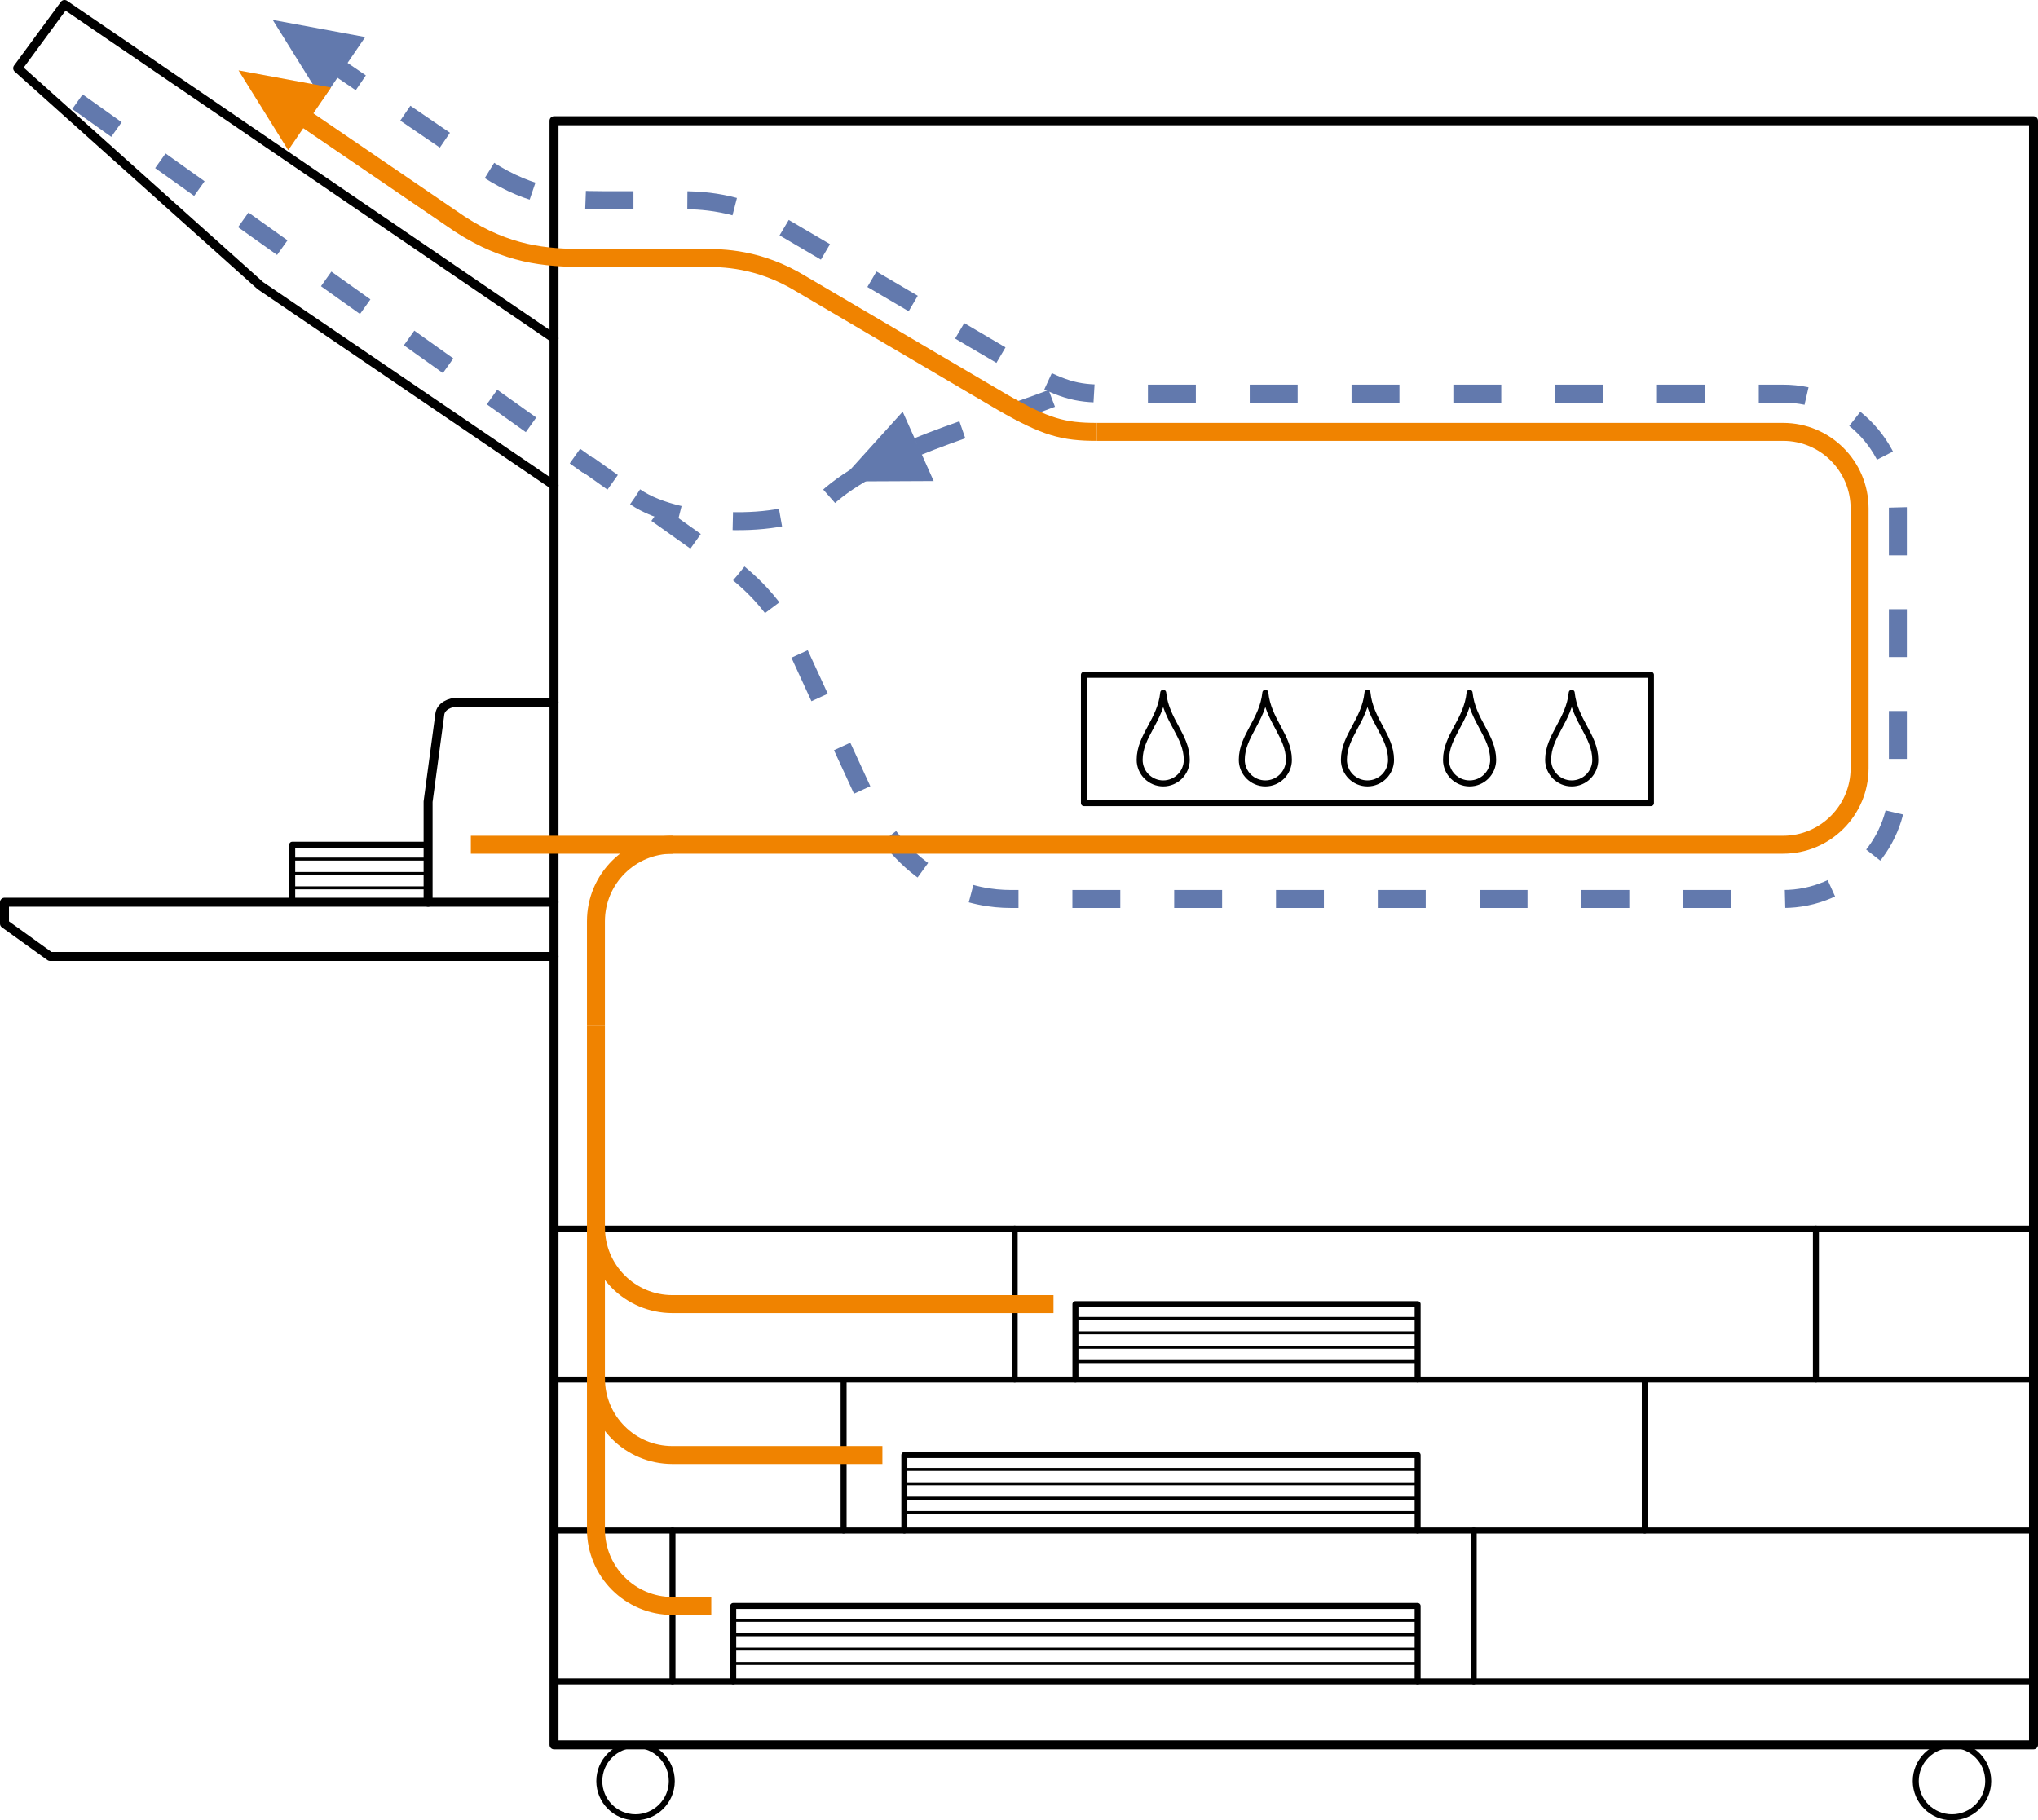 <?xml version="1.0" encoding="utf-8"?>
<!-- Generator: Adobe Illustrator 24.3.0, SVG Export Plug-In . SVG Version: 6.00 Build 0)  -->
<svg version="1.1" xmlns="http://www.w3.org/2000/svg" xmlns:xlink="http://www.w3.org/1999/xlink" x="0px" y="0px"
	 width="170.158px" height="152.009px" viewBox="0 0 170.158 152.009" enable-background="new 0 0 170.158 152.009"
	 xml:space="preserve">
<g id="レイヤー_1">
</g>
<g id="レイヤー_3">
	<g>
		
			<line fill="none" stroke="#000000" stroke-width="0.5" stroke-linecap="round" stroke-linejoin="round" x1="46.256" y1="102.602" x2="169.783" y2="102.602"/>
		
			<line fill="none" stroke="#000000" stroke-width="0.5" stroke-linecap="round" stroke-linejoin="round" x1="169.783" y1="115.206" x2="46.256" y2="115.206"/>
		
			<line fill="none" stroke="#000000" stroke-width="0.5" stroke-linecap="round" stroke-linejoin="round" x1="46.256" y1="127.811" x2="169.783" y2="127.811"/>
		
			<line fill="none" stroke="#000000" stroke-width="0.5" stroke-linecap="round" stroke-linejoin="round" x1="169.783" y1="140.415" x2="46.256" y2="140.415"/>
		
			<rect x="46.256" y="10.082" fill="none" stroke="#000000" stroke-width="0.75" stroke-linecap="round" stroke-linejoin="round" width="123.527" height="135.628"/>
		<path fill="none" stroke="#000000" stroke-width="0.5" stroke-linecap="round" stroke-linejoin="round" d="M56.089,148.733
			c0,1.672-1.355,3.026-3.025,3.026c-1.671,0-3.025-1.354-3.025-3.026c0-1.669,1.354-3.023,3.025-3.023
			C54.734,145.71,56.089,147.064,56.089,148.733z"/>
		<path fill="none" stroke="#000000" stroke-width="0.5" stroke-linecap="round" stroke-linejoin="round" d="M159.951,148.733
			c0,1.672,1.354,3.026,3.025,3.026c1.67,0,3.025-1.354,3.025-3.026c0-1.669-1.355-3.023-3.025-3.023
			C161.305,145.71,159.951,147.064,159.951,148.733z"/>
		<polyline fill="none" stroke="#000000" stroke-width="0.75" stroke-linecap="round" stroke-linejoin="round" points="
			46.256,75.344 0.375,75.344 0.375,77.135 4.179,79.872 46.256,79.872 		"/>
		
			<rect x="90.501" y="56.357" fill="none" stroke="#000000" stroke-width="0.5" stroke-linecap="round" stroke-linejoin="round" width="47.343" height="10.71"/>
		<g>
			<g>
				<path fill="none" stroke="#000000" stroke-width="0.5" stroke-linecap="round" stroke-linejoin="round" d="M97.121,57.853
					c-0.232,2.307-1.968,3.599-1.968,5.599c0,1.086,0.881,1.969,1.968,1.969
					c1.087,0,1.968-0.883,1.968-1.969C99.089,61.452,97.353,60.16,97.121,57.853z"/>
				<path fill="none" stroke="#000000" stroke-width="0.5" stroke-linecap="round" stroke-linejoin="round" d="M105.647,57.853
					c-0.232,2.307-1.967,3.599-1.967,5.599c0,1.086,0.88,1.969,1.967,1.969
					c1.088,0,1.968-0.883,1.968-1.969C107.615,61.452,105.879,60.16,105.647,57.853z"/>
				<path fill="none" stroke="#000000" stroke-width="0.5" stroke-linecap="round" stroke-linejoin="round" d="M114.174,57.853
					c-0.232,2.307-1.968,3.599-1.968,5.599c0,1.086,0.881,1.969,1.968,1.969c1.087,0,1.968-0.883,1.968-1.969
					C116.142,61.452,114.406,60.16,114.174,57.853z"/>
				<path fill="none" stroke="#000000" stroke-width="0.5" stroke-linecap="round" stroke-linejoin="round" d="M122.7,57.853
					c-0.232,2.307-1.969,3.599-1.969,5.599c0,1.086,0.882,1.969,1.969,1.969
					c1.087,0,1.969-0.883,1.969-1.969C124.669,61.452,122.932,60.16,122.7,57.853z"/>
				<path fill="none" stroke="#000000" stroke-width="0.5" stroke-linecap="round" stroke-linejoin="round" d="M131.227,57.853
					c-0.232,2.307-1.969,3.599-1.969,5.599c0,1.086,0.882,1.969,1.969,1.969
					c1.087,0,1.968-0.883,1.968-1.969C133.195,61.452,131.458,60.16,131.227,57.853z"/>
			</g>
		</g>
		<path fill="none" stroke="#000000" stroke-width="0.75" stroke-linecap="round" stroke-linejoin="round" d="M46.256,58.638
			h-8.011c-0.715,0-1.429,0.357-1.52,0.983l-0.982,7.325v8.397"/>
		<polyline fill="none" stroke="#000000" stroke-width="0.5" stroke-linecap="round" stroke-linejoin="round" points="
			35.744,70.542 24.398,70.542 24.398,75.344 		"/>
		
			<line fill="none" stroke="#000000" stroke-width="0.25" stroke-linecap="round" stroke-linejoin="round" x1="35.744" y1="71.741" x2="24.398" y2="71.741"/>
		
			<line fill="none" stroke="#000000" stroke-width="0.25" stroke-linecap="round" stroke-linejoin="round" x1="35.744" y1="72.943" x2="24.398" y2="72.943"/>
		
			<line fill="none" stroke="#000000" stroke-width="0.25" stroke-linecap="round" stroke-linejoin="round" x1="35.744" y1="74.142" x2="24.398" y2="74.142"/>
		<polyline fill="none" stroke="#000000" stroke-width="0.5" stroke-linecap="round" stroke-linejoin="round" points="
			89.791,115.206 89.791,108.904 118.362,108.904 118.362,115.206 		"/>
		
			<line fill="none" stroke="#000000" stroke-width="0.25" stroke-linecap="round" stroke-linejoin="round" x1="118.362" y1="110.103" x2="89.791" y2="110.103"/>
		
			<line fill="none" stroke="#000000" stroke-width="0.25" stroke-linecap="round" stroke-linejoin="round" x1="118.362" y1="111.305" x2="89.791" y2="111.305"/>
		
			<line fill="none" stroke="#000000" stroke-width="0.25" stroke-linecap="round" stroke-linejoin="round" x1="118.362" y1="112.505" x2="89.791" y2="112.505"/>
		
			<line fill="none" stroke="#000000" stroke-width="0.25" stroke-linecap="round" stroke-linejoin="round" x1="118.362" y1="113.704" x2="89.791" y2="113.704"/>
		
			<line fill="none" stroke="#000000" stroke-width="0.5" stroke-linecap="round" stroke-linejoin="round" x1="84.719" y1="115.206" x2="84.719" y2="102.602"/>
		<polyline fill="none" stroke="#000000" stroke-width="0.5" stroke-linecap="round" stroke-linejoin="round" points="
			75.506,127.811 75.506,121.509 118.362,121.509 118.362,127.811 		"/>
		
			<line fill="none" stroke="#000000" stroke-width="0.25" stroke-linecap="round" stroke-linejoin="round" x1="118.362" y1="122.71" x2="75.506" y2="122.71"/>
		
			<line fill="none" stroke="#000000" stroke-width="0.25" stroke-linecap="round" stroke-linejoin="round" x1="118.362" y1="123.91" x2="75.506" y2="123.91"/>
		
			<line fill="none" stroke="#000000" stroke-width="0.25" stroke-linecap="round" stroke-linejoin="round" x1="118.362" y1="125.111" x2="75.506" y2="125.111"/>
		
			<line fill="none" stroke="#000000" stroke-width="0.25" stroke-linecap="round" stroke-linejoin="round" x1="118.362" y1="126.31" x2="75.506" y2="126.31"/>
		
			<line fill="none" stroke="#000000" stroke-width="0.5" stroke-linecap="round" stroke-linejoin="round" x1="70.434" y1="127.811" x2="70.434" y2="115.207"/>
		<polyline fill="none" stroke="#000000" stroke-width="0.5" stroke-linecap="round" stroke-linejoin="round" points="
			61.22,140.415 61.22,134.113 118.362,134.113 118.362,140.415 		"/>
		
			<line fill="none" stroke="#000000" stroke-width="0.25" stroke-linecap="round" stroke-linejoin="round" x1="118.362" y1="135.314" x2="61.22" y2="135.314"/>
		
			<line fill="none" stroke="#000000" stroke-width="0.25" stroke-linecap="round" stroke-linejoin="round" x1="118.362" y1="136.514" x2="61.22" y2="136.514"/>
		
			<line fill="none" stroke="#000000" stroke-width="0.25" stroke-linecap="round" stroke-linejoin="round" x1="118.362" y1="137.715" x2="61.22" y2="137.715"/>
		
			<line fill="none" stroke="#000000" stroke-width="0.25" stroke-linecap="round" stroke-linejoin="round" x1="118.362" y1="138.914" x2="61.22" y2="138.914"/>
		
			<line fill="none" stroke="#000000" stroke-width="0.5" stroke-linecap="round" stroke-linejoin="round" x1="56.148" y1="140.415" x2="56.148" y2="127.811"/>
		
			<line fill="none" stroke="#000000" stroke-width="0.5" stroke-linecap="round" stroke-linejoin="round" x1="123.044" y1="140.415" x2="123.044" y2="127.811"/>
		
			<line fill="none" stroke="#000000" stroke-width="0.5" stroke-linecap="round" stroke-linejoin="round" x1="137.329" y1="127.811" x2="137.329" y2="115.207"/>
		
			<line fill="none" stroke="#000000" stroke-width="0.5" stroke-linecap="round" stroke-linejoin="round" x1="151.615" y1="115.206" x2="151.615" y2="102.602"/>
		<polyline fill="none" stroke="#000000" stroke-width="0.75" stroke-linecap="round" stroke-linejoin="round" points="
			46.256,28.258 5.385,0.375 1.475,5.697 21.732,23.85 46.256,40.533 		"/>
		<path fill="none" stroke="#6279AD" stroke-width="1.5" stroke-dasharray="4,4.5" d="M53.037,41.492
			c3.797,2.639,13.179,2.721,15.954,0.16c4.268-3.939,12.776-6.069,18.824-8.383"/>
		<path fill="none" stroke="#F08300" stroke-width="1.5" d="M91.576,36.066c-2.803,0-4.275-0.404-7.833-2.445
			l-16.841-9.905c-3.546-2.172-6.645-2.172-8.055-2.172H48.835c-3.33,0-6.506-0.285-10.426-2.819
			L23.055,8.253"/>
		<path fill="none" stroke="#F08300" stroke-width="1.5" d="M49.757,102.512c0,3.529,2.861,6.392,6.391,6.392H87.959"/>
		<path fill="none" stroke="#F08300" stroke-width="1.5" d="M49.757,115.117c0,3.53,2.861,6.392,6.391,6.392h17.526"/>
		<path fill="none" stroke="#F08300" stroke-width="1.5" d="M49.757,85.643v42.077c0,3.531,2.861,6.393,6.391,6.393
			h3.24"/>
		<path fill="none" stroke="#F08300" stroke-width="1.5" d="M56.148,70.542c-3.529,0-6.391,2.861-6.391,6.391v8.711"
			/>
		<path fill="none" stroke="#6279AD" stroke-width="1.5" stroke-dasharray="4,4.5" d="M6.466,8.495L49.113,38.878
			l-0.038-0.079l9.89,7.036c3.224,2.292,5.332,3.971,7.413,7.949c-0.007-0.012,5.989,13.017,5.989,13.017
			c3.507,7.191,9.038,8.27,12.022,8.27h64.484c5.285,0,9.586-4.301,9.586-9.587V42.457
			c0-5.285-4.301-9.586-9.586-9.586H92.281c-2.437,0-3.656-0.292-7.036-2.234
			c0.014,0.01-19.607-11.529-19.607-11.529c-3.905-2.392-7.38-2.392-8.864-2.392h-6.482
			c-2.946,0-5.895-0.197-9.561-2.564L25.665,3.874"/>
		<polygon fill="#6279AD" points="22.771,1.665 26.919,8.332 30.493,3.096 		"/>
		<polygon fill="#6279AD" points="70.102,40.206 77.954,40.169 75.368,34.38 		"/>
		<polygon fill="#F08300" points="19.915,5.878 24.065,12.544 27.638,7.307 		"/>
		<path fill="none" stroke="#F08300" stroke-width="1.5" d="M39.312,70.542h109.561c3.529,0,6.39-2.863,6.39-6.392
			V42.457c0-3.529-2.861-6.391-6.39-6.391H91.576"/>
	</g>
</g>
<g id="Layer_3" display="none">
	<path display="inline" fill="none" stroke="#000000" stroke-width="0.75" stroke-linejoin="round" d="M258.2,16.619
		c-0.295-0.976-0.65-1.932-0.914-2.602"/>
	<path display="inline" fill="none" stroke="#000000" stroke-width="0.5" stroke-linecap="round" stroke-linejoin="round" d="
		M252.778,130.567c0,1.254,1.017,2.269,2.269,2.269c1.253,0,2.269-1.016,2.269-2.269
		c0-1.252-1.016-2.268-2.269-2.268C253.794,128.299,252.778,129.315,252.778,130.567z"/>
	<path display="inline" fill="none" stroke="#000000" stroke-width="0.5" stroke-linecap="round" stroke-linejoin="round" d="
		M204.661,130.567c0,1.254,1.016,2.269,2.268,2.269c1.253,0,2.269-1.016,2.269-2.269
		c0-1.252-1.016-2.268-2.269-2.268C205.677,128.299,204.661,129.315,204.661,130.567z"/>
	<path display="inline" fill="none" stroke="#000000" stroke-width="0.5" stroke-linecap="round" stroke-linejoin="round" d="
		M151.579,130.567c0,1.254,1.016,2.269,2.269,2.269s2.269-1.016,2.269-2.269c0-1.252-1.017-2.268-2.269-2.268
		S151.579,129.315,151.579,130.567z"/>
	<g display="inline">
		<path fill="none" stroke="#000000" stroke-width="0.75" stroke-linecap="round" stroke-linejoin="round" d="M258.2,16.619
			h-85.267v3.396h-17.762l-6.564,6.564v101.721h119.638V89.492C268.244,65.771,264.398,37.989,258.2,16.619
			z"/>
	</g>
	
		<rect x="192.638" y="15.119" display="inline" fill="none" stroke="#000000" stroke-width="0.5" stroke-linecap="round" stroke-linejoin="round" width="8.76" height="1.5"/>
	
		<rect x="196.548" y="14.54" display="inline" fill="#FFFFFF" stroke="#000000" stroke-width="0.5" stroke-linecap="round" stroke-linejoin="round" width="3.185" height="1.375"/>
	<path display="inline" fill="none" stroke="#000000" stroke-width="0.5" stroke-linecap="round" stroke-linejoin="round" d="
		M249.609,15.815"/>
	
		<polyline display="inline" fill="none" stroke="#000000" stroke-width="0.75" stroke-linecap="round" stroke-linejoin="round" points="
		245.946,16.619 264.82,6.386 266.774,8.123 253.097,16.619 	"/>
	
		<polyline display="inline" fill="none" stroke="#000000" stroke-width="0.5" stroke-linecap="round" stroke-linejoin="round" points="
		263.548,39.681 280.14,24.104 288.15,20.437 	"/>
	
		<line display="inline" fill="none" stroke="#000000" stroke-width="0.5" stroke-linecap="round" stroke-linejoin="round" x1="264.398" y1="43.049" x2="272.697" y2="35.256"/>
	
		<polyline display="inline" fill="none" stroke="#000000" stroke-width="0.75" stroke-linecap="round" stroke-linejoin="round" points="
		265.22,49.867 272.937,35.684 272.697,35.256 281.37,27.113 286.842,24.609 289.439,22.279 
		288.15,20.437 289.302,19.909 286.796,18.405 276.857,21.824 262.679,35.137 	"/>
	
		<line display="inline" fill="none" stroke="#000000" stroke-width="0.5" stroke-linecap="round" stroke-linejoin="round" x1="268.244" y1="98.314" x2="279.127" y2="98.314"/>
	<path display="inline" fill="none" stroke="#000000" stroke-width="0.5" stroke-linecap="round" stroke-linejoin="round" d="
		M279.152,96.765l-0.344,0.554c-0.178,0.32-0.072,0.995,0.532,0.995h3.658"/>
	
		<line display="inline" fill="none" stroke="#000000" stroke-width="0.5" stroke-linecap="round" stroke-linejoin="round" stroke-dasharray="2,3" x1="176.179" y1="16.619" x2="176.179" y2="91.227"/>
	
		<line display="inline" fill="none" stroke="#000000" stroke-width="0.5" stroke-linecap="round" stroke-linejoin="round" stroke-dasharray="2,3" x1="201.398" y1="16.619" x2="201.398" y2="91.227"/>
	
		<polyline display="inline" fill="none" stroke="#000000" stroke-width="0.5" stroke-linecap="round" stroke-linejoin="round" points="
		201.398,128.299 201.398,104.802 176.179,104.802 176.179,128.299 	"/>
	
		<line display="inline" fill="none" stroke="#000000" stroke-width="0.5" stroke-linecap="round" stroke-linejoin="round" x1="233.695" y1="9.794" x2="235.359" y2="16.619"/>
	<path display="inline" fill="none" stroke="#000000" stroke-width="0.75" stroke-linejoin="round" d="M213.801,16.619
		l15.261-6.969l4.633,0.144c2.955,0.092,12.768,1.504,19.851,2.705"/>
	
		<polyline display="inline" fill="none" stroke="#000000" stroke-width="0.75" stroke-linecap="round" stroke-linejoin="round" points="
		268.244,96.765 279.152,96.765 279.66,95.934 294.105,88.455 294.435,89.292 284.419,94.478 
		283.886,98.314 282.998,98.314 282.679,100.587 268.438,100.587 	"/>
	<path display="inline" fill="none" stroke="#F6AB00" stroke-width="1.5" d="M193.58,109.828v-2.866
		c0-2.647-2.146-4.793-4.793-4.793h-4.64c-2.647,0-4.793,2.146-4.793,4.793"/>
	<path display="inline" fill="none" stroke="#F6AB00" stroke-width="1.5" d="M263.257,26.446"/>
	<path display="inline" fill="none" stroke="#F6AB00" stroke-width="1.5" d="M216.085,36.031
		c-0.458-1.464,0.551-3.203,2.26-4.406l1.899-1.375c1.101-0.752,2.421-1.103,3.302-1.103h1.473
		c0.734,0,1.812,0.381,2.4,0.733l7.818,4.39c2.748,1.586,6.145,2.11,11.217,2.11
		c4.016,0,7.112-0.88,9.828-3.065l14.178-13.312"/>
	<path display="inline" fill="none" stroke="#F6AB00" stroke-width="1.5" d="M213.837,52.289
		c1.053-2.062,4.859-2.553,6.354-0.272c2.271,3.467,3.223,5.979,4.543,11.357
		c1.674,6.813,3.353,14.528,3.353,14.528c0.712,2.565,0.831,9.712,0.831,11.146v24.44"/>
	<path display="inline" fill="none" stroke="#F6AB00" stroke-width="1.5" d="M228.917,89.049
		c0-2.868,1.794-4.304,3.945-4.304h41.315"/>
	<polygon display="inline" fill="#FCD68C" stroke="#F6AB00" stroke-width="0.5" points="175.027,110.221 178.732,109.824 
		178.257,113.52 174.959,116.751 171.728,113.451 	"/>
	<polygon display="inline" fill="#FCD68C" stroke="#F6AB00" stroke-width="0.5" points="230.356,37.588 232.664,34.664 
		234.972,37.588 234.972,42.205 230.356,42.205 	"/>
	<polygon display="inline" fill="#FCD68C" stroke="#F6AB00" stroke-width="0.5" points="209.96,51.547 207.651,54.473 
		205.343,51.547 205.343,46.93 209.96,46.93 	"/>
	<polygon display="inline" fill="#FCD68C" stroke="#F6AB00" stroke-width="0.5" points="233.56,97.206 230.054,95.948 
		232.092,92.829 236.469,91.361 237.939,95.738 	"/>
	<path display="inline" fill="none" stroke="#F6AB00" stroke-width="1.5" d="M179.355,109.206v-20.452
		c0-2.044,1.022-3.019,2.482-3.846l3.4-1.848c1.333-0.764,3.388-0.143,3.255,1.432"/>
	<path display="inline" fill="none" stroke="#F6AB00" stroke-width="1.5" d="M185.89,52.76
		c2.418,0,5.114,1.713,4.9,4.696l-2.722,32.154"/>
	<path display="inline" fill="none" stroke="#F6AB00" stroke-width="1.5" d="M200.073,54.33
		c-3.089-0.898-5.359,1.527-5.644,4.629l-1.704,20.244c-0.143,2.119-0.995,4.035,0.604,7.019l3.4,3.187
		c0.625,1.282,1.093,2.845,1.093,4.905v4.061c0,2.647-2.147,3.794-4.794,3.794h-4.241"/>
	<polygon display="inline" fill="#F6AB00" points="193.58,113.813 195.958,108.424 191.203,108.424 	"/>
	<polygon display="inline" fill="#F6AB00" points="273.479,17.135 267.923,19.09 271.177,22.557 	"/>
	<polygon display="inline" fill="#F6AB00" points="277.946,84.745 272.556,82.367 272.556,87.123 	"/>
	<path display="inline" fill="none" stroke="#F6AB00" stroke-width="1.5" d="M132.925,71.923h9.088
		c4.973,0,7.055-0.708,10.487-3.354l5.969-4.729l10.852-8.597c2.209-1.991,5.309-2.483,7.422-2.483h12.61
		c1.691,0,4.368,0.141,5.355,0.281c0.986,0.142,5.565,1.27,8.454,2.184
		c5.77,1.83,9.515-0.127,11.438-4.337c1.147-2.509,2.159-5.878,2.159-9.964
		c0-5.284-1.833-6.411-1.833-10.357v-4.226c0-2.607,0.424-5.777,3.172-7.397
		c2.746-1.621,10.959-5.074,10.959-5.074c3.186-1.2,4.17-1.234,6.872-0.588
		c2.702,0.646,4.498,1.228,8.241-0.802l18.874-10.233"/>
	<path display="inline" fill="none" stroke="#AF7900" stroke-width="1.5" stroke-dasharray="4,4.5" d="M158.826,68.475"/>
	<path display="inline" fill="none" stroke="#AF7900" stroke-width="1.5" stroke-dasharray="4,4.5" d="M154.5,71.903"/>
	<path display="inline" fill="none" stroke="#AF7900" stroke-width="1.5" stroke-dasharray="4,4.5" d="M137.243,75.256h6.769
		c4.973,0,7.055-0.707,10.487-3.353"/>
	<polygon display="inline" fill="#AF7900" points="158.765,68.715 153.056,70.162 155.985,73.907 	"/>
	<polygon display="inline" fill="#F6AB00" points="266.548,0.102 260.677,0.581 262.944,4.76 	"/>
</g>
</svg>
